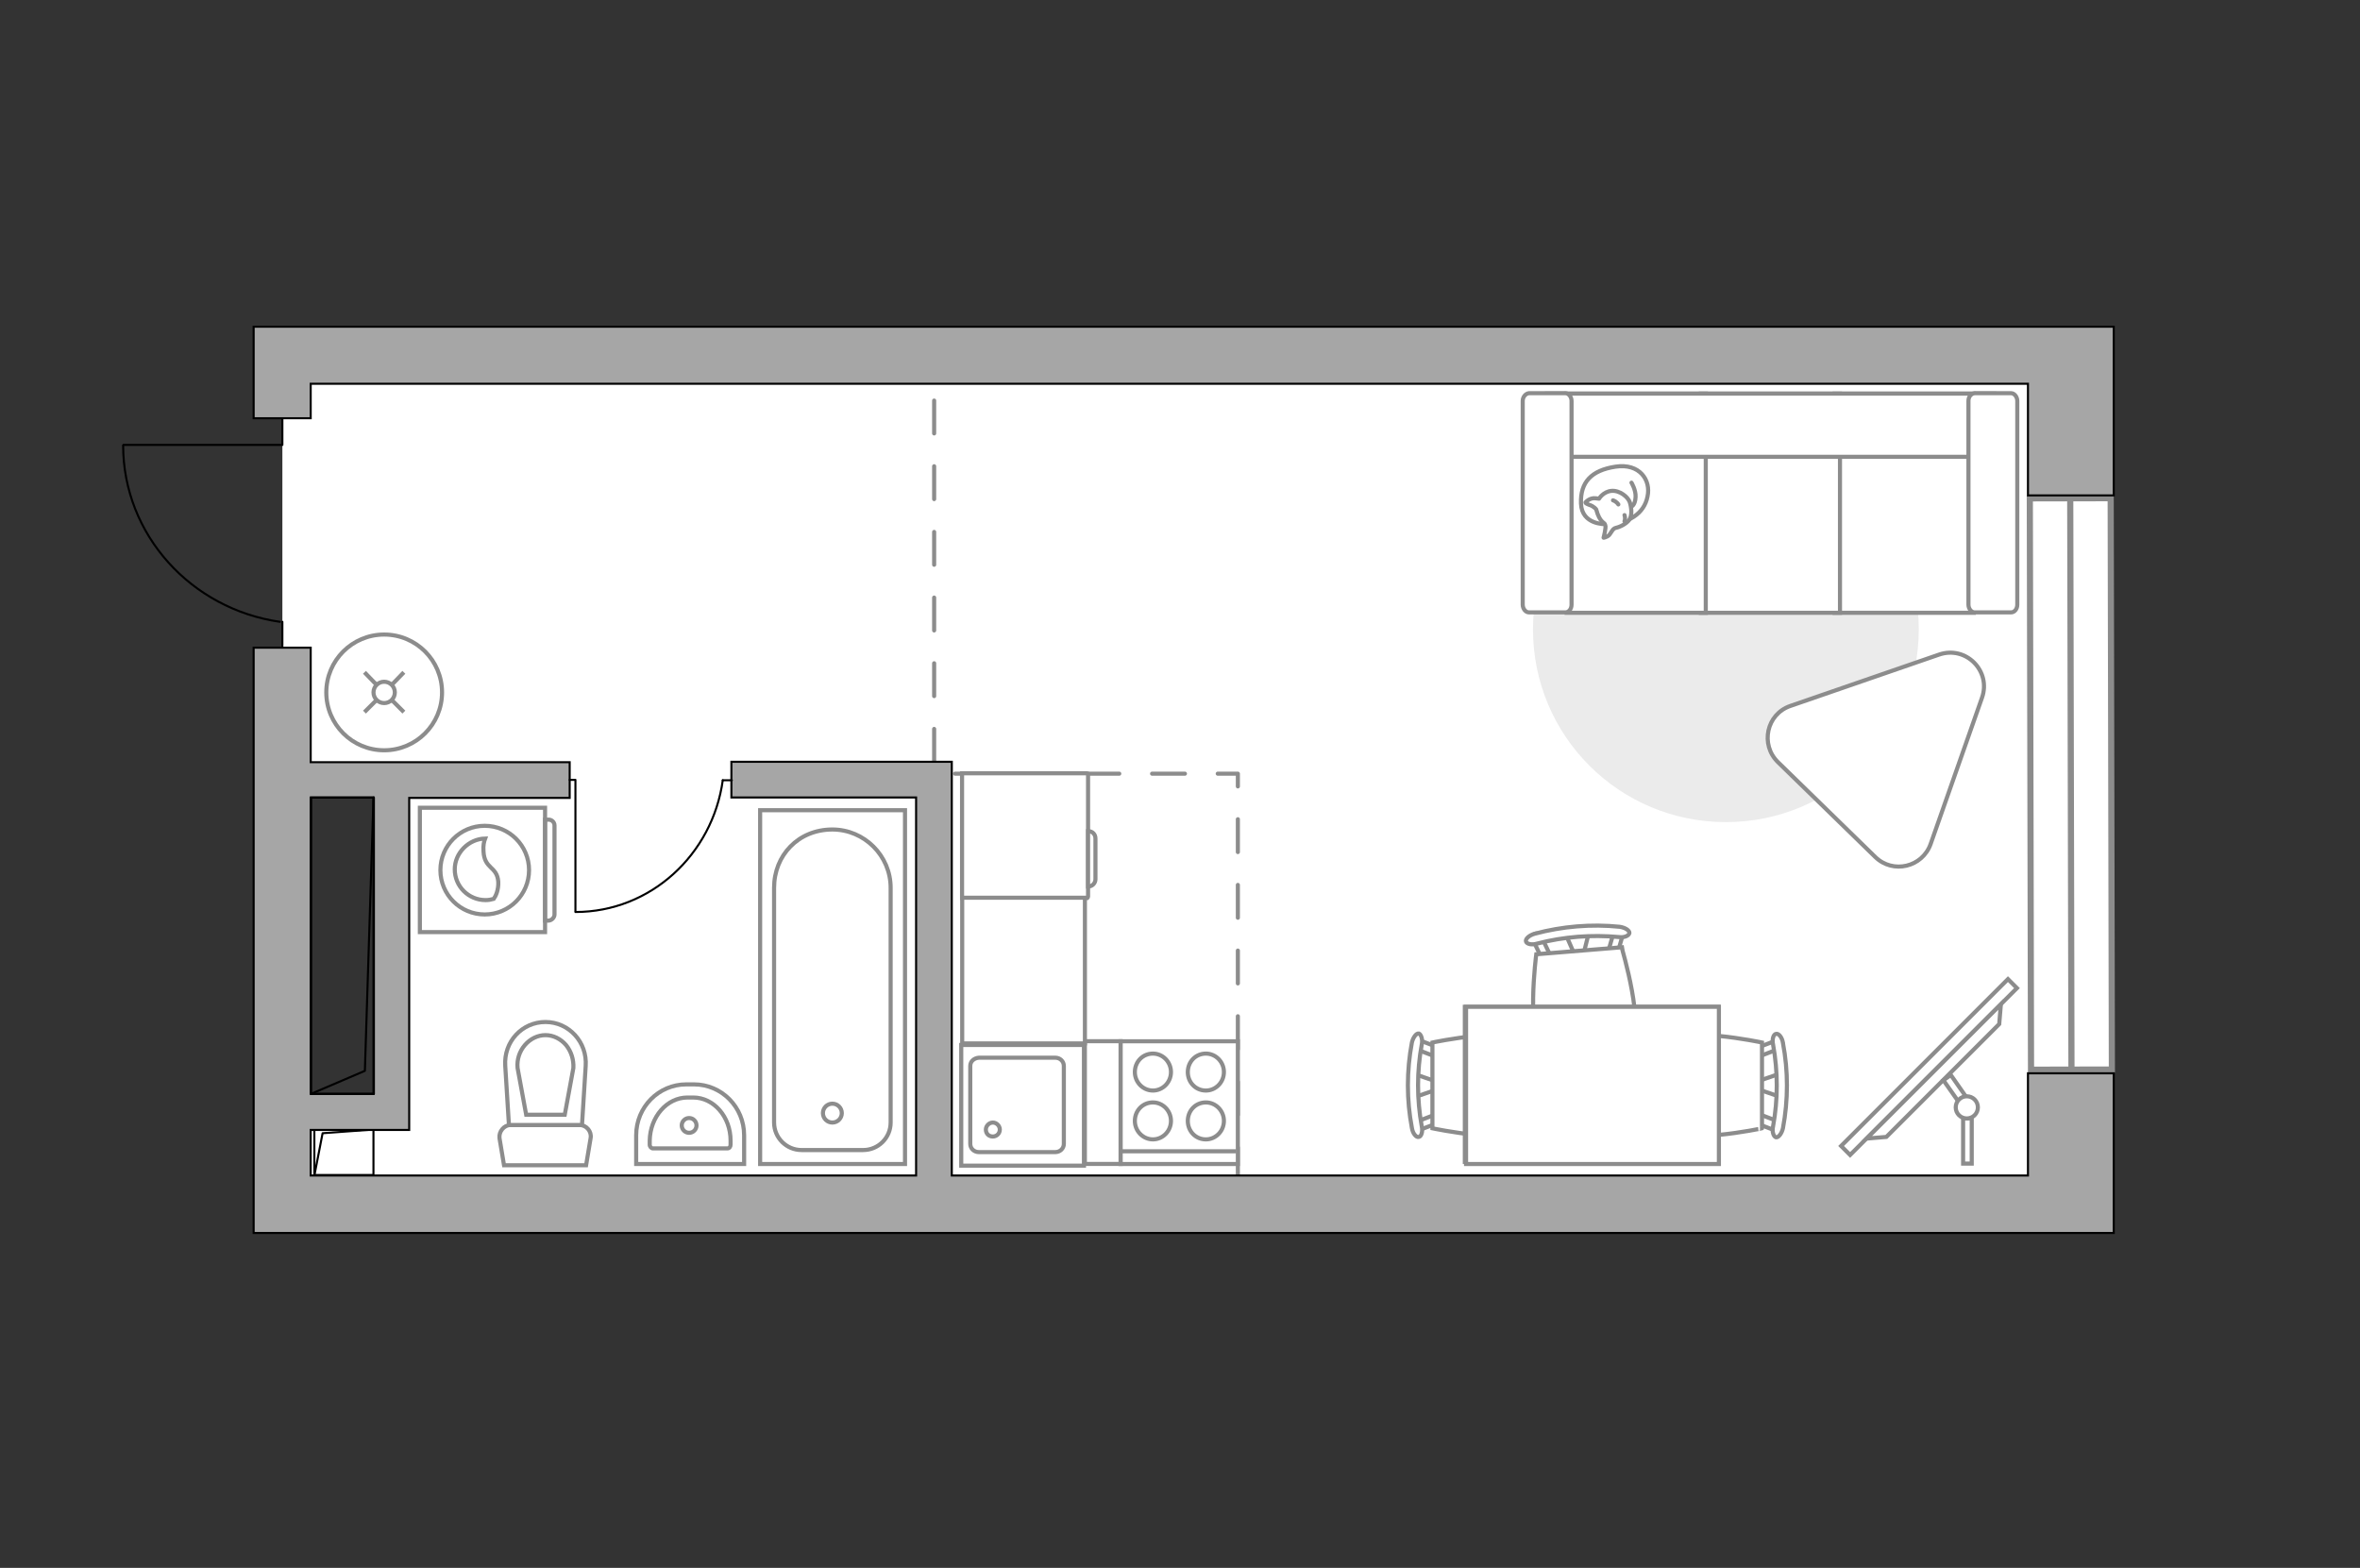 <?xml version="1.0" encoding="utf-8"?>
<!-- Generator: Adobe Illustrator 27.2.0, SVG Export Plug-In . SVG Version: 6.00 Build 0)  -->
<svg version="1.1" xmlns="http://www.w3.org/2000/svg" xmlns:xlink="http://www.w3.org/1999/xlink" x="0px" y="0px"
	 viewBox="0 0 575 382" style="enable-background:new 0 0 575 382;" xml:space="preserve">
<rect x="0" y="0" width="575" height="382" fill="#333333" stroke="none"/>
<style type="text/css">
	.st0{fill:#FFFFFF;}
	.st1{fill:#FFFFFF;stroke:#8C8C8C;stroke-width:1.5;stroke-linecap:round;stroke-miterlimit:10;}
	.st2{fill:none;stroke:#8C8C8C;stroke-linecap:round;stroke-linejoin:round;stroke-miterlimit:10;stroke-dasharray:8;}
	.st3{fill:none;stroke:#000000;stroke-width:0.5;stroke-linecap:round;stroke-linejoin:round;stroke-miterlimit:10;}
	.st4{fill:#A6A6A6;stroke:#000000;stroke-width:0.5;stroke-miterlimit:10;}
	.st5{fill:#FFFFFF;stroke:#8C8C8C;stroke-miterlimit:10;}
	.st6{fill:#EBEBEB;}
	.st7{fill:#FFFFFF;stroke:#8C8C8C;stroke-linecap:round;stroke-linejoin:round;stroke-miterlimit:10;}
	.st8{fill:none;stroke:#8C8C8C;stroke-linecap:round;stroke-linejoin:round;stroke-miterlimit:10;}
	.st9{fill-rule:evenodd;clip-rule:evenodd;fill:#FFFFFF;fill-opacity:0.1;stroke:#8C8C8C;stroke-miterlimit:10;}
</style>
<g id="bg_1_">
	<polygon class="st0" points="503.9,86.5 503.9,292.5 68.8,292.5 68.8,269.9 94.1,269.9 94.1,191 68.8,191 68.8,157.4 68.8,101.9 
		68.8,86.5 	"/>
</g>
<g id="windows_1_">
	<g>
		
			<rect x="494.7" y="121.4" transform="matrix(1 -2.093550e-03 2.093550e-03 1 -0.399 1.057)" class="st1" width="19.7" height="139.2"/>
		<line class="st1" x1="504.4" y1="121.4" x2="504.7" y2="260.6"/>
	</g>
</g>
<g id="plan">
	<polyline class="st2" points="301.6,287.6 301.6,188.5 227.6,188.5 227.6,86.5 	"/>
	<g>
		<polyline class="st3" points="30.1,108.4 68.8,108.4 68.8,101.9 		"/>
		<line class="st3" x1="68.8" y1="157.4" x2="68.8" y2="151.5"/>
		<path class="st3" d="M68.2,151.5c-21.6-3.1-38.2-21.2-38.2-43"/>
	</g>
	<g>
		
			<rect x="78.2" y="273.6" transform="matrix(-2.447483e-11 1 -1 -2.447483e-11 364.591 196.982)" class="st3" width="11.1" height="14.4"/>
		<polyline class="st3" points="91,275.2 78.6,276.1 76.6,286.4 		"/>
	</g>
	<g>
		<path class="st4" d="M494.1,286.4H231.9V185.6h-5.7h-3h-45v8.7h45v92.1H75.7v-11.1h24v-1.4v-7.3v-72.2h39.1v-8.7H75.7v-27.9H61.8
			v128.7v5.2v8.7h432.3h7.8H515v-38.9h-20.9V286.4z M91,194.3v72.2H75.7v-72.2H91z"/>
		<polygon class="st4" points="61.8,79.6 61.8,83 61.8,93.5 61.8,101.9 75.7,101.9 75.7,93.5 494.1,93.5 494.1,120.7 515,120.7 
			515,93.5 515,83 515,79.6 		"/>
	</g>
	<g>
		
			<rect x="47.3" y="222.8" transform="matrix(2.156237e-11 -1 1 2.156237e-11 -147 313.825)" class="st3" width="72.2" height="15.3"/>
		<polyline class="st3" points="75.8,266.5 88.9,260.9 91,194.3 		"/>
	</g>
	<g>
		<path id="wc_00000107582544271030117400000012996729668567615661_" class="st5" d="M126,260.1"/>
		<g id="Group_26_00000128450393103904585660000002733622967812955297_">
			<path id="Vector_130_00000142136001330258029150000017022277901202287270_" class="st5" d="M124.4,274.1h16.8
				c1.7,0,3,1.6,2.7,3.2l-1.1,6.6h-20l-1.1-6.6C121.5,275.7,122.8,274.1,124.4,274.1z"/>
			<path id="Vector_131_00000118379290917782259900000008263091151866836414_" class="st5" d="M132.9,249c5.7,0,10.2,4.9,9.8,10.7
				l-0.9,14.4H124l-0.9-14.4C122.7,253.8,127.2,249,132.9,249z"/>
			<path id="Vector_132_00000047738987875681978170000010040788760174600104_" class="st5" d="M137.6,271.6l2.1-11.4
				c0.1-2-0.5-4-1.8-5.6c-1.3-1.5-3.1-2.4-5-2.4s-3.7,0.9-5,2.4c-1.3,1.5-2,3.5-1.8,5.6l2.1,11.4H137.6z"/>
		</g>
	</g>
	<g>
		<path id="Vector_134_00000021078713283100395910000016336895460270341762_" class="st5" d="M167.2,264.2h1.9
			c6.7,0,12.2,5.5,12.2,12.4v7H155v-7C155,269.7,160.5,264.2,167.2,264.2z"/>
		<path id="Vector_133_00000005261881176881502690000002290453963038630804_" class="st5" d="M167.5,267.4h1.4c5,0,9.1,4.7,9.1,10.5
			v1c0,0.5-0.3,0.9-0.8,0.9h-18.1c-0.4,0-0.8-0.4-0.8-0.9v-1C158.4,272.1,162.5,267.4,167.5,267.4z"/>
		<circle class="st5" cx="167.9" cy="274.2" r="1.8"/>
	</g>
	<g>
		<g>
			<path id="Vector_135_00000094586153346697304250000013572985640000242348_" class="st5" d="M185.2,197.4v86.2h35.3v-86.2H185.2z"
				/>
			<path id="Vector_136_00000170239061402090485000000015509875218631812496_" class="st5" d="M202.8,202.1L202.8,202.1
				c-8.3,0-14.2,6.3-14.2,14.2v57.2c0,3.7,3,6.7,6.7,6.7h15c3.7,0,6.7-3,6.7-6.7v-57.2C217,208.5,210.6,202.1,202.8,202.1z"/>
		</g>
		<circle class="st5" cx="202.8" cy="271.2" r="2.3"/>
	</g>
	<g>
		<g id="Group_27_00000054984021249307995150000005378295045880054973_">
			<path id="Vector_140_00000177458805903405445730000007519832901968771514_" class="st5" d="M264.1,284l0-29.4l-29.9,0l0,29.4
				L264.1,284z"/>
		</g>
		<path id="Vector_141_00000117657620173785127140000016832003150881045138_" class="st5" d="M236.4,259.7l0,19c0,1.1,0.9,2,2.1,2
			l18.6,0c1.2,0,2.1-0.9,2.1-2l0-19c0-1.1-0.9-2-2.1-2l-18.6,0C237.3,257.8,236.4,258.6,236.4,259.7z"/>
		<path id="Vector_139_00000125575482897197626000000009956925088680200872_" class="st5" d="M243.6,275.2c0,1-0.8,1.7-1.7,1.7
			c-1,0-1.7-0.7-1.7-1.7c0-0.9,0.8-1.7,1.7-1.7C242.8,273.5,243.6,274.3,243.6,275.2z"/>
	</g>
</g>
<g id="furniture_1_">
	<g>
		<path id="Vector_142_00000129912559850291103560000014111393403627726736_" class="st5" d="M301.6,253.7l-28.6,0l0,29.9l28.6,0
			L301.6,253.7z"/>
		<g id="Group_28_00000132079224804966579200000002031709051293442202_">
			<g id="Group_29_00000041998320329146200110000004384057405867158176_">
				<path id="Vector_143_00000124145434927266192700000004336398265443666343_" class="st5" d="M280.9,265.7c2.4,0,4.4-2,4.4-4.5
					c0-2.5-2-4.5-4.4-4.5c-2.5,0-4.4,2-4.4,4.5C276.5,263.7,278.5,265.7,280.9,265.7z"/>
				<path id="Vector_144_00000027598033669642642770000005620712245471071646_" class="st5" d="M280.9,277.6c2.4,0,4.4-2,4.4-4.5
					c0-2.5-2-4.5-4.4-4.5c-2.5,0-4.4,2-4.4,4.5C276.5,275.6,278.5,277.6,280.9,277.6z"/>
			</g>
			<g id="Group_30_00000062895385745021121780000014324498135383673789_">
				<path id="Vector_145_00000036966525467120048940000016077649782338395549_" class="st5" d="M293.8,265.7c2.4,0,4.4-2,4.4-4.5
					c0-2.5-2-4.5-4.4-4.5c-2.5,0-4.4,2-4.4,4.5C289.4,263.7,291.3,265.7,293.8,265.7z"/>
				<path id="Vector_146_00000065057782942755234330000014764099209396777614_" class="st5" d="M293.8,277.6c2.4,0,4.4-2,4.4-4.5
					c0-2.5-2-4.5-4.4-4.5c-2.5,0-4.4,2-4.4,4.5C289.4,275.6,291.3,277.6,293.8,277.6z"/>
			</g>
		</g>
		<path id="Vector_147_00000071519375463965220150000002781265608481578387_" class="st5" d="M273,280.5l28.2,0"/>
	</g>
	<g>
		<path id="Vector_8_00000089538965370518261060000007159458110030579110_" class="st5" d="M265.1,218.5v-29.9
			c0-0.1-0.1-0.2-0.2-0.2h-30.5l0,30.4h30.5C265,218.7,265.1,218.6,265.1,218.5z"/>
		<path id="Vector_9_00000006665632624410896510000003394035978125351576_" class="st5" d="M265.1,202.5V216c1,0,1.8-0.8,1.8-1.8
			v-9.9C266.9,203.3,266.2,202.5,265.1,202.5z"/>
	</g>
	
		<rect x="253.7" y="264.3" transform="matrix(-2.448904e-11 1 -1 -2.448904e-11 537.322 -2.011830e-02)" class="st5" width="29.9" height="8.7"/>
	
		<rect x="231.6" y="221.5" transform="matrix(-2.455032e-11 1 -1 -2.455032e-11 485.834 -12.883)" class="st5" width="35.5" height="29.9"/>
	<g id="Group_34_00000112606574670262876430000005462536588275562924_">
		<path id="Vector_158_00000015317798576993764030000013730491039214806686_" class="st3" d="M140.2,222l0-32l-1.4,0"/>
		<path id="Vector_159_00000165228362972818033430000007642118068995135141_" class="st3" d="M178.3,190.1h-2.2"/>
		<path id="Vector_160_00000063613273837245285680000006433333596303787147_" class="st3" d="M176.1,190.1
			c-2.5,18.1-17.6,32.1-35.9,32.1"/>
	</g>
	<g>
		
			<rect x="441.3" y="258.4" transform="matrix(0.707 -0.707 0.707 0.707 -46.113 408.517)" class="st5" width="57.5" height="3.1"/>
		<polygon class="st5" points="487.1,249.5 459.6,277 454.8,277.4 487.5,244.7 		"/>
		<g>
			<path class="st5" d="M479.2,272.5c0.4,0,0.8-0.1,1.2-0.3v11.3h-2.1v-11.2C478.6,272.5,478.9,272.5,479.2,272.5z"/>
			<path class="st5" d="M479,267.2c-0.8,0.1-1.5,0.5-1.9,1.1l-3.6-5.1l1.8-1.3L479,267.2z"/>
		</g>
		<circle class="st5" cx="479.2" cy="269.8" r="2.7"/>
	</g>
	<g>
		<g id="Group_2_00000002383697333689883150000013339845009454718381_">
			<g id="Group_3_00000117652540570928473440000013995984214183254201_">
				<path id="Vector_10_00000011737017270578799230000017450044564753696906_" class="st5" d="M433.6,267.2l-5.8-2v-1.6l5.8-2V267.2
					z"/>
			</g>
			<g id="Group_4_00000051342984127749479320000011047746140015520165_">
				<path id="Vector_11_00000032618704052564186870000010521489182449118098_" class="st5" d="M428,256.2c0-0.5,0.3-1,0.6-1.1
					l4.7-1.8c0.5-0.2,0.9,0.2,1,0.8c0.1,0.6-0.2,1.3-0.5,1.3l-4.7,1.8c-0.5,0.2-0.9-0.2-1-0.8C428,256.4,428,256.3,428,256.2z"/>
			</g>
			<g id="Group_5_00000132778325937269471080000001763441154587652743_">
				<path id="Vector_12_00000020364030006325135790000013999275154745656501_" class="st5" d="M428,272.7c0-0.1,0-0.2,0-0.3
					c0.1-0.6,0.5-1,1-0.8l4.7,1.8c0.5,0.2,0.7,0.8,0.5,1.5c-0.1,0.6-0.5,1-1,0.8l-4.7-1.8C428.2,273.7,428,273.3,428,272.7z"/>
			</g>
			<path id="Vector_13_00000102520094866069498630000017689836924558673087_" class="st5" d="M404.9,274.9c-3.7-3.7-3.7-17.2,0-20.9
				c4.3-4.3,24.4,0,24.4,0v20.9C429.4,274.9,409.2,279.2,404.9,274.9z"/>
			<path id="Vector_14_00000148621536614340473790000005264270811484823465_" class="st5" d="M432,274.4c1.2-6.5,1.2-13.3,0-19.9
				c-0.3-1.3,0.1-2.5,0.7-2.6c0.6-0.2,1.5,0.8,1.7,2.2c1.3,6.8,1.3,13.9,0,20.8c-0.3,1.3-1.1,2.3-1.7,2.2
				C432.1,276.9,431.7,275.7,432,274.4z"/>
		</g>
		<g id="Group_2_00000147910805175612343980000014824421370893422271_">
			<g id="Group_3_00000000192689754855627480000001588675391392207534_">
				<path id="Vector_10_00000142149809048860456140000004825494585054006692_" class="st5" d="M344.7,261.7l5.8,2v1.6l-5.8,2V261.7z
					"/>
			</g>
			<g id="Group_4_00000142171647704366860740000002846919811379742906_">
				<path id="Vector_11_00000019662441218284937110000014733086423398509488_" class="st5" d="M350.4,272.7c0,0.5-0.3,1-0.6,1.1
					l-4.7,1.8c-0.5,0.2-0.9-0.2-1-0.8c-0.1-0.6,0.2-1.3,0.5-1.3l4.7-1.8c0.5-0.2,0.9,0.2,1,0.8C350.4,272.5,350.4,272.6,350.4,272.7
					z"/>
			</g>
			<g id="Group_5_00000178892546606128491760000008735180069605980300_">
				<path id="Vector_12_00000124856981186539552050000017871399760014254505_" class="st5" d="M350.4,256.2c0,0.1,0,0.2,0,0.3
					c-0.1,0.6-0.5,1-1,0.8l-4.7-1.8c-0.5-0.2-0.7-0.8-0.5-1.5c0.1-0.6,0.5-1,1-0.8l4.7,1.8C350.1,255.2,350.4,255.6,350.4,256.2z"/>
			</g>
			<path id="Vector_13_00000170280989447496835940000003120126109249038748_" class="st5" d="M373.4,254c3.7,3.7,3.7,17.2,0,20.9
				c-4.3,4.3-24.4,0-24.4,0V254C349,254,369.1,249.7,373.4,254z"/>
			<path id="Vector_14_00000125589452852424176370000001288358172408603067_" class="st5" d="M346.4,254.5c-1.2,6.5-1.2,13.3,0,19.9
				c0.3,1.3-0.1,2.5-0.7,2.6c-0.6,0.2-1.5-0.8-1.7-2.2c-1.3-6.8-1.3-13.9,0-20.8c0.3-1.3,1.1-2.3,1.7-2.2
				C346.2,252,346.7,253.2,346.4,254.5z"/>
		</g>
		<g id="Group_2_00000018215065854997980570000003951714029751490183_">
			<g id="Group_3_00000028303786722299742730000010060181976311279019_">
				<path id="Vector_10_00000055687515867159122040000003236783230843947417_" class="st5" d="M387.1,227.3l-1.5,6l-1.6,0.1
					l-2.5-5.7L387.1,227.3z"/>
			</g>
			<g id="Group_4_00000047051686136779329530000012793261295845844150_">
				<path id="Vector_11_00000113349715791572861290000017526936785780396455_" class="st5" d="M376.6,233.8c-0.5,0-1-0.2-1.1-0.6
					l-2.2-4.6c-0.2-0.5,0.1-0.9,0.7-1.1c0.6-0.2,1.3,0.1,1.4,0.4l2.2,4.6c0.2,0.5-0.1,0.9-0.7,1.1
					C376.8,233.8,376.7,233.8,376.6,233.8z"/>
			</g>
			<g id="Group_5_00000134212837769469759140000004245559556453352586_">
				<path id="Vector_12_00000155105067046884122250000011264979889093632418_" class="st5" d="M393.1,232.5c-0.1,0-0.2,0-0.3,0
					c-0.7-0.1-1-0.4-0.9-0.9l1.4-4.9c0.1-0.5,0.8-0.8,1.4-0.6c0.7,0.1,1,0.4,0.9,0.9l-1.4,4.9C394,232.1,393.6,232.4,393.1,232.5z"
					/>
			</g>
			<path id="Vector_13_00000043453801829484216790000007199947968413713829_" class="st5" d="M397.1,255.2c-3.4,4-16.8,5.1-20.8,1.7
				c-4.7-4-2-24.4-2-24.4l20.8-1.7C395.1,230.9,401.1,250.6,397.1,255.2z"/>
			<path id="Vector_14_00000128454948296553378370000005082394875441680821_" class="st5" d="M394.4,228.3
				c-6.6-0.6-13.4-0.1-19.9,1.6c-1.3,0.4-2.5,0.1-2.7-0.5c-0.2-0.6,0.7-1.5,2.1-1.9c6.7-1.8,13.8-2.4,20.7-1.7
				c1.4,0.2,2.4,0.9,2.4,1.5C396.9,228,395.7,228.5,394.4,228.3z"/>
		</g>
		<g>
			<path id="Vector_35_00000021798359226848483960000016071127466214203045_" class="st5" d="M356.9,283.6v-38.3h61.8v30.9v7.3
				H356.9z"/>
			<path class="st5" d="M357.2,245.3v38.3h61.6v-38.3H357.2z"/>
		</g>
	</g>
	<path id="Vector_00000005249348057633597840000010345393123006536622_" class="st6" d="M467.5,153.3c0-26-21-47-47-47s-47,21-47,47
		s21,47,47,47S467.5,179.3,467.5,153.3z"/>
	<g>
		<path id="Vector_54_00000137130644302938983970000013322259764207711134_" class="st5" d="M480.9,95.9H447v53.4h33.9V95.9z"/>
		<path id="Vector_55_00000160163730593216628610000000609904554221497491_" class="st5" d="M448.3,95.9h-33.9v53.4h33.9V95.9z"/>
		<path id="Vector_56_00000108270742999444709650000007756689291058585987_" class="st5" d="M415.6,95.9h-33.9v53.4h33.9V95.9z"/>
		<path id="Vector_57_00000042710342981168952920000009857641751801890486_" class="st5" d="M482.6,111.3l3.2-15.4H376.9v15.4H482.6
			z"/>
		<path id="Vector_58_00000117662831735098356670000008170516668699243171_" class="st5" d="M479.6,97.7v49.6c0,1,0.7,1.9,1.5,1.9
			h8.9c0.8,0,1.5-0.8,1.5-1.9V97.7c0-1-0.7-1.9-1.5-1.9h-8.9C480.2,95.9,479.6,96.7,479.6,97.7z"/>
		<path id="Vector_59_00000172406352038454344600000015925587068303803284_" class="st5" d="M371,97.7v49.6c0,1,0.7,1.9,1.5,1.9h8.9
			c0.8,0,1.5-0.8,1.5-1.9V97.7c0-1-0.7-1.9-1.5-1.9h-8.9C371.7,95.9,371,96.7,371,97.7z"/>
		<g>
			<path class="st7" d="M391.1,127.7c0,0-5.7,0.2-5.9-5c-0.2-5.2,2.5-8.1,8.4-9c5.9-0.9,8.7,3.3,7.8,7.3
				C400.6,125.1,396.8,127.7,391.1,127.7z"/>
			<path class="st7" d="M388.9,124.1c0,0-0.6-0.8-1.7-1.1c-1.1-0.4-0.9-0.6-0.9-0.6s1-1.2,2.5-1c0.8,0.1,0.8,0.1,0.8,0.1
				s1-1.7,3-1.9c2-0.2,4.1,1.5,4.5,2.8c0.4,1.3,0.6,3.1-0.1,4.2c-0.7,1-2.3,1.8-3.3,2c-1,0.2-1.2,1.7-2.1,2.1
				c-0.9,0.4-0.9,0.3-0.9,0.3s0.7-2.6,0.4-3.1C391,127.2,389.8,127.5,388.9,124.1z"/>
			<path class="st7" d="M394.3,122.9c0,0-0.4-0.7-1.3-1"/>
			<path class="st7" d="M395.8,125.5c0,0,0.3,0.8,0,1.5"/>
			<path class="st8" d="M397.5,123.4c0,0,0.9-0.3,1-2.3c0.1-1.7-1-3.5-1-3.5"/>
		</g>
	</g>
	<path class="st5" d="M433.2,185.7l23.7,23.1c4.3,4.2,11.5,2.5,13.5-3.2l12.5-35.6c2.3-6.5-3.9-12.8-10.5-10.5L436.2,172
		C430.4,174,428.8,181.4,433.2,185.7z"/>
	<g>
		<circle class="st5" cx="93.6" cy="168.7" r="14.1"/>
		<line class="st5" x1="98.4" y1="173.5" x2="95.6" y2="170.7"/>
		<circle class="st5" cx="93.6" cy="168.7" r="2.6"/>
		<line class="st5" x1="91.6" y1="166.7" x2="88.8" y2="163.8"/>
		<line class="st5" x1="88.8" y1="173.5" x2="91.6" y2="170.7"/>
		<line class="st5" x1="95.6" y1="166.7" x2="98.4" y2="163.8"/>
	</g>
	<g>
		<path class="st5" d="M132.8,227.1l0-30.3l-30.5,0l0,30.3L132.8,227.1z"/>
		<path class="st9" d="M135.1,222.8l0-21.7c0-0.8-0.7-1.4-1.4-1.4l-0.9,0l0,24.6h0.9C134.5,224.2,135.1,223.5,135.1,222.8z"/>
	</g>
	<circle class="st5" cx="118.1" cy="212" r="10.8"/>
	<path class="st5" d="M121.4,214.8c-0.3-3.8-3.4-3-3.6-7.4c-0.1-1.4,0.1-2.3,0.4-3.1c-4,0.1-7.4,3.5-7.4,7.5c0,4.2,3.4,7.5,7.5,7.5
		c0.7,0,1.3-0.1,2-0.3C120.8,218.3,121.5,216.8,121.4,214.8z"/>
</g>
<g id="points">
	<path id="wc_x5F_bedroom" class="st4" d="M155,232.5"/>
	<path id="hallway" class="st4" d="M158.4,137.7"/>
	<path id="kitchen" class="st4" d="M273,233.8"/>
	<path id="bedroom" class="st4" d="M371,182.8"/>
</g>
</svg>
